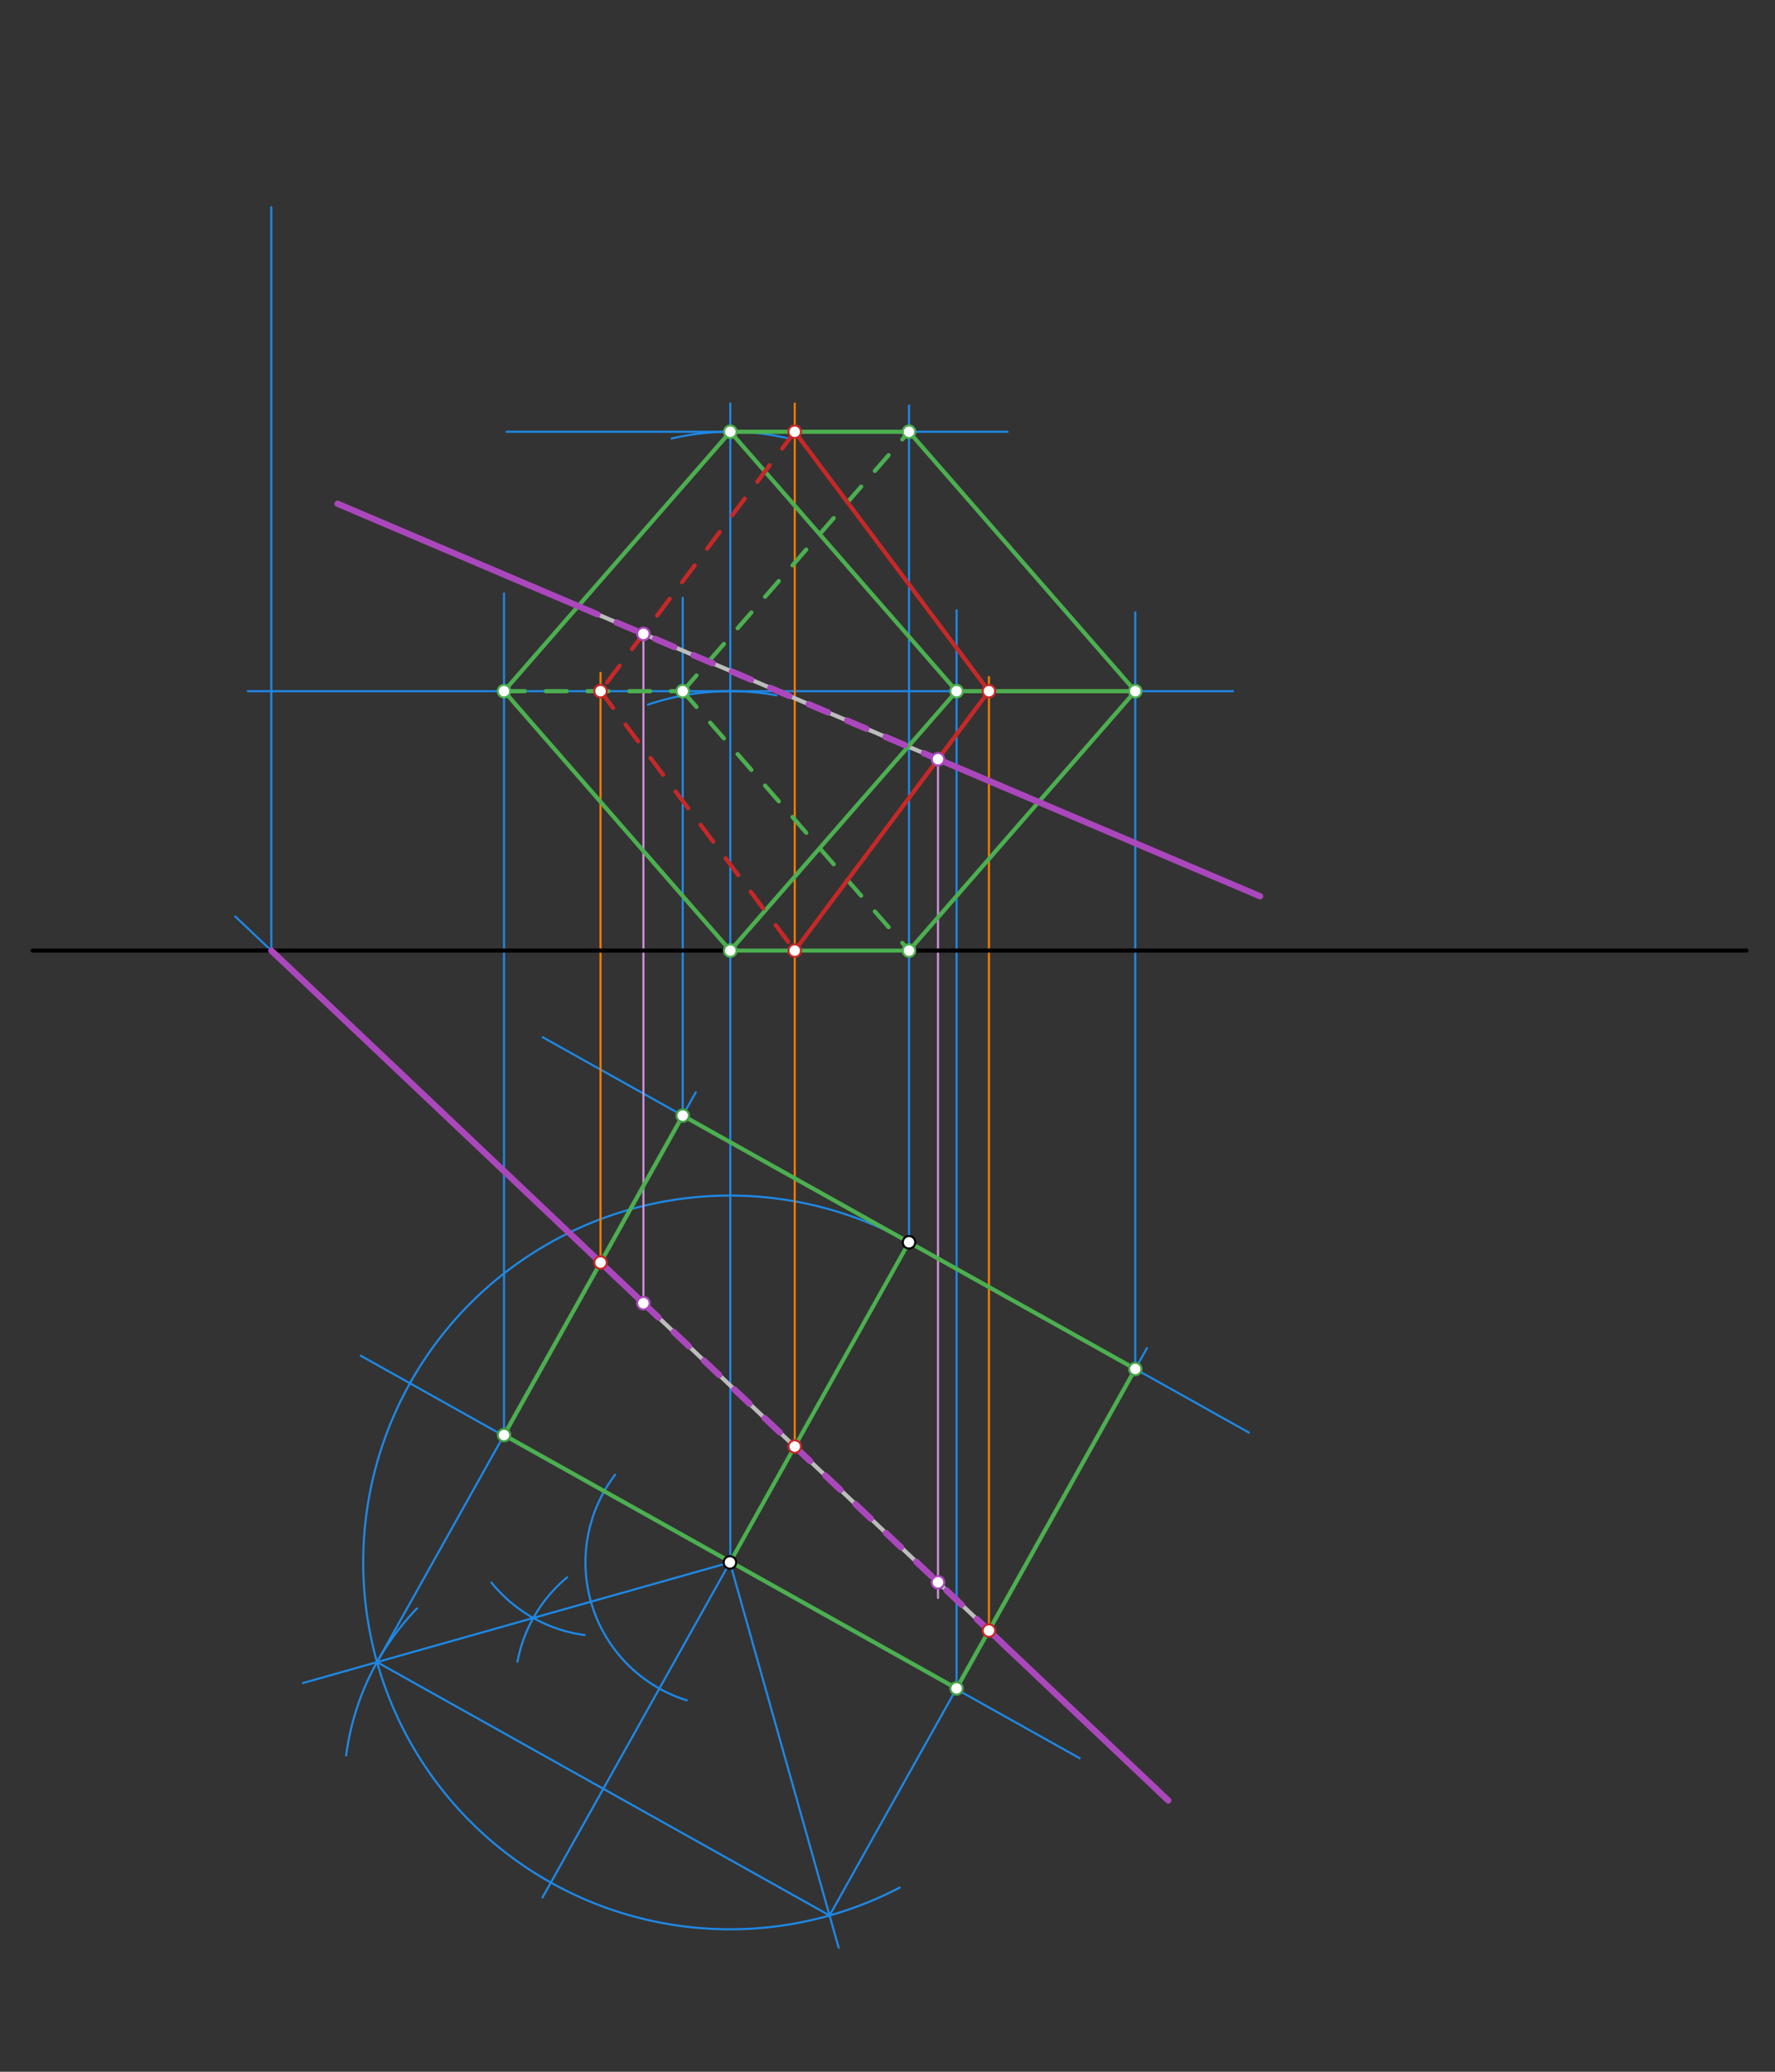 <svg xmlns="http://www.w3.org/2000/svg" class="svg--1it" height="100%" preserveAspectRatio="xMidYMid meet" viewBox="0 0 850.394 992.126" width="100%"><rect x="0" y="0" width="850.394" height="992.126" fill="#333333" stroke="none"/><defs><marker id="marker-arrow" markerHeight="16" markerUnits="userSpaceOnUse" markerWidth="24" orient="auto-start-reverse" refX="24" refY="4" viewBox="0 0 24 8"><path d="M 0 0 L 24 4 L 0 8 z" stroke="inherit"></path></marker></defs><g class="aux-layer--1FB"><g class="element--2qn"><line stroke="#BDBDBD" stroke-dasharray="none" stroke-linecap="round" stroke-width="1" x1="349.703" x2="435.499" y1="748.219" y2="594.912"></line></g><g class="element--2qn"><line stroke="#1E88E5" stroke-dasharray="none" stroke-linecap="round" stroke-width="1" x1="349.703" x2="172.838" y1="748.219" y2="649.239"></line></g><g class="element--2qn"><line stroke="#1E88E5" stroke-dasharray="none" stroke-linecap="round" stroke-width="1" x1="349.703" x2="517.269" y1="748.219" y2="841.994"></line></g><g class="element--2qn"><line stroke="#1E88E5" stroke-dasharray="none" stroke-linecap="round" stroke-width="1" x1="435.499" x2="259.961" y1="594.912" y2="496.675"></line></g><g class="element--2qn"><line stroke="#1E88E5" stroke-dasharray="none" stroke-linecap="round" stroke-width="1" x1="435.499" x2="598.293" y1="594.912" y2="686.017"></line></g><g class="element--2qn"><line stroke="#1E88E5" stroke-dasharray="none" stroke-linecap="round" stroke-width="1" x1="349.703" x2="259.935" y1="748.219" y2="908.624"></line></g><g class="element--2qn"><path d="M 294.703 706.219 A 69.203 69.203 0 0 0 329.006 814.254" fill="none" stroke="#1E88E5" stroke-dasharray="none" stroke-linecap="round" stroke-width="1"></path></g><g class="element--2qn"><path d="M 271.706 755.361 A 69.202 69.202 0 0 0 247.904 795.783" fill="none" stroke="#1E88E5" stroke-dasharray="none" stroke-linecap="round" stroke-width="1"></path></g><g class="element--2qn"><path d="M 235.436 757.852 A 69.202 69.202 0 0 0 280.078 783.006" fill="none" stroke="#1E88E5" stroke-dasharray="none" stroke-linecap="round" stroke-width="1"></path></g><g class="element--2qn"><line stroke="#1E88E5" stroke-dasharray="none" stroke-linecap="round" stroke-width="1" x1="349.703" x2="255.519" y1="748.219" y2="774.812"></line></g><g class="element--2qn"><line stroke="#1E88E5" stroke-dasharray="none" stroke-linecap="round" stroke-width="1" x1="255.519" x2="145.174" y1="774.812" y2="805.968"></line></g><g class="element--2qn"><line stroke="#1E88E5" stroke-dasharray="none" stroke-linecap="round" stroke-width="1" x1="349.703" x2="401.795" y1="748.219" y2="932.71"></line></g><g class="element--2qn"><path d="M 435.499 594.912 A 175.681 175.681 0 1 0 431.088 903.912" fill="none" stroke="#1E88E5" stroke-dasharray="none" stroke-linecap="round" stroke-width="1"></path></g><g class="element--2qn"><line stroke="#1E88E5" stroke-dasharray="none" stroke-linecap="round" stroke-width="1" x1="180.632" x2="333.362" y1="795.956" y2="523.046"></line></g><g class="element--2qn"><line stroke="#1E88E5" stroke-dasharray="none" stroke-linecap="round" stroke-width="1" x1="397.441" x2="549.51" y1="917.29" y2="645.56"></line></g><g class="element--2qn"><line stroke="#1E88E5" stroke-dasharray="none" stroke-linecap="round" stroke-width="1" x1="349.883" x2="433.915" y1="747.897" y2="597.741"></line></g><g class="element--2qn"><line stroke="#1E88E5" stroke-dasharray="none" stroke-linecap="round" stroke-width="1" x1="349.883" x2="349.883" y1="747.897" y2="193.219"></line></g><g class="element--2qn"><line stroke="#1E88E5" stroke-dasharray="none" stroke-linecap="round" stroke-width="1" x1="435.499" x2="435.499" y1="594.912" y2="194.219"></line></g><g class="element--2qn"><line stroke="#1E88E5" stroke-dasharray="none" stroke-linecap="round" stroke-width="1" x1="458.288" x2="458.288" y1="808.563" y2="292.219"></line></g><g class="element--2qn"><line stroke="#1E88E5" stroke-dasharray="none" stroke-linecap="round" stroke-width="1" x1="543.903" x2="543.903" y1="655.578" y2="293.219"></line></g><g class="element--2qn"><line stroke="#1E88E5" stroke-dasharray="none" stroke-linecap="round" stroke-width="1" x1="241.479" x2="241.479" y1="687.23" y2="284.219"></line></g><g class="element--2qn"><line stroke="#1E88E5" stroke-dasharray="none" stroke-linecap="round" stroke-width="1" x1="327.094" x2="327.094" y1="534.245" y2="286.219"></line></g><g class="element--2qn"><line stroke="#1E88E5" stroke-dasharray="none" stroke-linecap="round" stroke-width="1" x1="180.632" x2="397.441" y1="795.956" y2="917.29"></line></g><g class="element--2qn"><path d="M 165.841 840.662 A 124.226 124.226 0 0 1 199.781 770.221" fill="none" stroke="#1E88E5" stroke-dasharray="none" stroke-linecap="round" stroke-width="1"></path></g><g class="element--2qn"><path d="M 310.423 337.427 A 124.226 124.226 0 0 1 371.912 332.962" fill="none" stroke="#1E88E5" stroke-dasharray="none" stroke-linecap="round" stroke-width="1"></path></g><g class="element--2qn"><path d="M 321.744 209.997 A 124.226 124.226 0 0 1 378.164 210.03" fill="none" stroke="#1E88E5" stroke-dasharray="none" stroke-linecap="round" stroke-width="1"></path></g><g class="element--2qn"><line stroke="#1E88E5" stroke-dasharray="none" stroke-linecap="round" stroke-width="1" x1="349.883" x2="118.703" y1="330.993" y2="330.993"></line></g><g class="element--2qn"><line stroke="#1E88E5" stroke-dasharray="none" stroke-linecap="round" stroke-width="1" x1="349.883" x2="590.703" y1="330.993" y2="330.993"></line></g><g class="element--2qn"><line stroke="#1E88E5" stroke-dasharray="none" stroke-linecap="round" stroke-width="1" x1="349.883" x2="242.703" y1="206.768" y2="206.768"></line></g><g class="element--2qn"><line stroke="#1E88E5" stroke-dasharray="none" stroke-linecap="round" stroke-width="1" x1="349.883" x2="482.703" y1="206.768" y2="206.768"></line></g><g class="element--2qn"><line stroke="#1E88E5" stroke-dasharray="none" stroke-linecap="round" stroke-width="1" x1="162.703" x2="112.713" y1="486.219" y2="438.873"></line></g><g class="element--2qn"><line stroke="#1E88E5" stroke-dasharray="none" stroke-linecap="round" stroke-width="1" x1="129.972" x2="129.972" y1="455.219" y2="99.219"></line></g><g class="element--2qn"><line stroke="#F57C00" stroke-dasharray="none" stroke-linecap="round" stroke-width="1" x1="380.754" x2="380.754" y1="692.735" y2="193.219"></line></g><g class="element--2qn"><line stroke="#F57C00" stroke-dasharray="none" stroke-linecap="round" stroke-width="1" x1="473.795" x2="473.795" y1="780.854" y2="324.219"></line></g><g class="element--2qn"><line stroke="#F57C00" stroke-dasharray="none" stroke-linecap="round" stroke-width="1" x1="287.713" x2="287.713" y1="604.616" y2="322.219"></line></g><g class="element--2qn"><line stroke="#CE93D8" stroke-dasharray="none" stroke-linecap="round" stroke-width="1" x1="308.262" x2="308.262" y1="303.556" y2="626.982"></line></g><g class="element--2qn"><line stroke="#CE93D8" stroke-dasharray="none" stroke-linecap="round" stroke-width="1" x1="449.387" x2="449.387" y1="363.582" y2="765.219"></line></g></g><g class="main-layer--3Vd"><g class="element--2qn"><line stroke="#000000" stroke-dasharray="none" stroke-linecap="round" stroke-width="2" x1="15.703" x2="836.703" y1="455.219" y2="455.219"></line></g><g class="element--2qn"><line stroke="#000000" stroke-dasharray="none" stroke-linecap="round" stroke-width="2" x1="349.703" x2="435.499" y1="748.219" y2="594.912"></line></g><g class="element--2qn"><line stroke="#BDBDBD" stroke-dasharray="none" stroke-linecap="round" stroke-width="2" x1="162.703" x2="559.703" y1="486.219" y2="862.219"></line></g><g class="element--2qn"><line stroke="#BDBDBD" stroke-dasharray="none" stroke-linecap="round" stroke-width="2" x1="161.703" x2="603.703" y1="241.219" y2="429.219"></line></g><g class="element--2qn"><line stroke="#4CAF50" stroke-dasharray="none" stroke-linecap="round" stroke-width="2" x1="241.299" x2="327.094" y1="687.552" y2="534.245"></line></g><g class="element--2qn"><line stroke="#4CAF50" stroke-dasharray="none" stroke-linecap="round" stroke-width="2" x1="458.108" x2="543.903" y1="808.885" y2="655.578"></line></g><g class="element--2qn"><line stroke="#4CAF50" stroke-dasharray="none" stroke-linecap="round" stroke-width="2" x1="241.479" x2="458.288" y1="687.23" y2="808.563"></line></g><g class="element--2qn"><line stroke="#4CAF50" stroke-dasharray="none" stroke-linecap="round" stroke-width="2" x1="543.903" x2="327.094" y1="655.578" y2="534.245"></line></g><g class="element--2qn"><line stroke="#4CAF50" stroke-dasharray="none" stroke-linecap="round" stroke-width="2" x1="349.883" x2="435.499" y1="747.897" y2="594.912"></line></g><g class="element--2qn"><line stroke="#4CAF50" stroke-dasharray="none" stroke-linecap="round" stroke-width="2" x1="241.479" x2="349.883" y1="330.993" y2="455.219"></line></g><g class="element--2qn"><line stroke="#4CAF50" stroke-dasharray="none" stroke-linecap="round" stroke-width="2" x1="349.883" x2="435.499" y1="455.219" y2="455.219"></line></g><g class="element--2qn"><line stroke="#4CAF50" stroke-dasharray="none" stroke-linecap="round" stroke-width="2" x1="435.499" x2="543.903" y1="455.219" y2="330.993"></line></g><g class="element--2qn"><line stroke="#4CAF50" stroke-dasharray="none" stroke-linecap="round" stroke-width="2" x1="543.903" x2="435.499" y1="330.993" y2="206.768"></line></g><g class="element--2qn"><line stroke="#4CAF50" stroke-dasharray="none" stroke-linecap="round" stroke-width="2" x1="435.499" x2="349.883" y1="206.768" y2="206.768"></line></g><g class="element--2qn"><line stroke="#4CAF50" stroke-dasharray="none" stroke-linecap="round" stroke-width="2" x1="349.883" x2="241.479" y1="206.768" y2="330.993"></line></g><g class="element--2qn"><line stroke="#4CAF50" stroke-dasharray="none" stroke-linecap="round" stroke-width="2" x1="349.883" x2="458.288" y1="206.768" y2="330.993"></line></g><g class="element--2qn"><line stroke="#4CAF50" stroke-dasharray="none" stroke-linecap="round" stroke-width="2" x1="458.288" x2="349.883" y1="330.993" y2="455.219"></line></g><g class="element--2qn"><line stroke="#4CAF50" stroke-dasharray="none" stroke-linecap="round" stroke-width="2" x1="458.288" x2="543.903" y1="330.993" y2="330.993"></line></g><g class="element--2qn"><line stroke="#4CAF50" stroke-dasharray="10" stroke-linecap="round" stroke-width="2" x1="241.479" x2="327.094" y1="330.993" y2="330.993"></line></g><g class="element--2qn"><line stroke="#4CAF50" stroke-dasharray="10" stroke-linecap="round" stroke-width="2" x1="327.094" x2="435.499" y1="330.993" y2="206.768"></line></g><g class="element--2qn"><line stroke="#4CAF50" stroke-dasharray="10" stroke-linecap="round" stroke-width="2" x1="327.094" x2="435.499" y1="330.993" y2="455.219"></line></g><g class="element--2qn"><line stroke="#C62828" stroke-dasharray="none" stroke-linecap="round" stroke-width="2" x1="380.754" x2="473.795" y1="455.219" y2="330.993"></line></g><g class="element--2qn"><line stroke="#C62828" stroke-dasharray="none" stroke-linecap="round" stroke-width="2" x1="473.795" x2="380.754" y1="330.993" y2="206.768"></line></g><g class="element--2qn"><line stroke="#C62828" stroke-dasharray="10" stroke-linecap="round" stroke-width="2" x1="380.754" x2="287.713" y1="206.768" y2="330.993"></line></g><g class="element--2qn"><line stroke="#C62828" stroke-dasharray="10" stroke-linecap="round" stroke-width="2" x1="287.713" x2="380.754" y1="330.993" y2="455.219"></line></g><g class="element--2qn"><line stroke="#AB47BC" stroke-dasharray="none" stroke-linecap="round" stroke-width="3" x1="129.972" x2="308.262" y1="455.219" y2="624.078"></line></g><g class="element--2qn"><line stroke="#AB47BC" stroke-dasharray="10" stroke-linecap="round" stroke-width="3" x1="308.262" x2="473.795" y1="624.078" y2="780.854"></line></g><g class="element--2qn"><line stroke="#AB47BC" stroke-dasharray="none" stroke-linecap="round" stroke-width="3" x1="473.795" x2="559.703" y1="780.854" y2="862.219"></line></g><g class="element--2qn"><line stroke="#AB47BC" stroke-dasharray="none" stroke-linecap="round" stroke-width="3" x1="161.703" x2="277.018" y1="241.219" y2="290.267"></line></g><g class="element--2qn"><line stroke="#AB47BC" stroke-dasharray="10" stroke-linecap="round" stroke-width="3" x1="277.018" x2="449.387" y1="290.267" y2="363.582"></line></g><g class="element--2qn"><line stroke="#AB47BC" stroke-dasharray="none" stroke-linecap="round" stroke-width="3" x1="449.387" x2="603.703" y1="363.582" y2="429.219"></line></g><g class="element--2qn"><circle cx="349.703" cy="748.219" r="3" stroke="#000000" stroke-width="1" fill="#ffffff"></circle>}</g><g class="element--2qn"><circle cx="435.499" cy="594.912" r="3" stroke="#000000" stroke-width="1" fill="#ffffff"></circle>}</g><g class="element--2qn"><circle cx="241.479" cy="687.23" r="3" stroke="#43A047" stroke-width="1" fill="#ffffff"></circle>}</g><g class="element--2qn"><circle cx="327.094" cy="534.245" r="3" stroke="#43A047" stroke-width="1" fill="#ffffff"></circle>}</g><g class="element--2qn"><circle cx="543.903" cy="655.578" r="3" stroke="#43A047" stroke-width="1" fill="#ffffff"></circle>}</g><g class="element--2qn"><circle cx="458.288" cy="808.563" r="3" stroke="#43A047" stroke-width="1" fill="#ffffff"></circle>}</g><g class="element--2qn"><circle cx="349.883" cy="455.219" r="3" stroke="#4CAF50" stroke-width="1" fill="#ffffff"></circle>}</g><g class="element--2qn"><circle cx="435.499" cy="455.219" r="3" stroke="#4CAF50" stroke-width="1" fill="#ffffff"></circle>}</g><g class="element--2qn"><circle cx="458.288" cy="330.993" r="3" stroke="#4CAF50" stroke-width="1" fill="#ffffff"></circle>}</g><g class="element--2qn"><circle cx="543.903" cy="330.993" r="3" stroke="#4CAF50" stroke-width="1" fill="#ffffff"></circle>}</g><g class="element--2qn"><circle cx="327.094" cy="330.993" r="3" stroke="#4CAF50" stroke-width="1" fill="#ffffff"></circle>}</g><g class="element--2qn"><circle cx="241.479" cy="330.993" r="3" stroke="#4CAF50" stroke-width="1" fill="#ffffff"></circle>}</g><g class="element--2qn"><circle cx="349.883" cy="206.768" r="3" stroke="#4CAF50" stroke-width="1" fill="#ffffff"></circle>}</g><g class="element--2qn"><circle cx="435.499" cy="206.768" r="3" stroke="#4CAF50" stroke-width="1" fill="#ffffff"></circle>}</g><g class="element--2qn"><circle cx="287.713" cy="604.616" r="3" stroke="#C62828" stroke-width="1" fill="#ffffff"></circle>}</g><g class="element--2qn"><circle cx="380.754" cy="692.735" r="3" stroke="#C62828" stroke-width="1" fill="#ffffff"></circle>}</g><g class="element--2qn"><circle cx="473.795" cy="780.854" r="3" stroke="#C62828" stroke-width="1" fill="#ffffff"></circle>}</g><g class="element--2qn"><circle cx="380.754" cy="455.219" r="3" stroke="#C62828" stroke-width="1" fill="#ffffff"></circle>}</g><g class="element--2qn"><circle cx="473.795" cy="330.993" r="3" stroke="#C62828" stroke-width="1" fill="#ffffff"></circle>}</g><g class="element--2qn"><circle cx="380.754" cy="206.768" r="3" stroke="#C62828" stroke-width="1" fill="#ffffff"></circle>}</g><g class="element--2qn"><circle cx="287.713" cy="330.993" r="3" stroke="#C62828" stroke-width="1" fill="#ffffff"></circle>}</g><g class="element--2qn"><circle cx="308.262" cy="303.556" r="3" stroke="#AB47BC" stroke-width="1" fill="#ffffff"></circle>}</g><g class="element--2qn"><circle cx="449.387" cy="363.582" r="3" stroke="#AB47BC" stroke-width="1" fill="#ffffff"></circle>}</g><g class="element--2qn"><circle cx="308.262" cy="624.078" r="3" stroke="#AB47BC" stroke-width="1" fill="#ffffff"></circle>}</g><g class="element--2qn"><circle cx="449.387" cy="757.738" r="3" stroke="#AB47BC" stroke-width="1" fill="#ffffff"></circle>}</g></g><g class="snaps-layer--2PT"></g><g class="temp-layer--rAP"></g></svg>